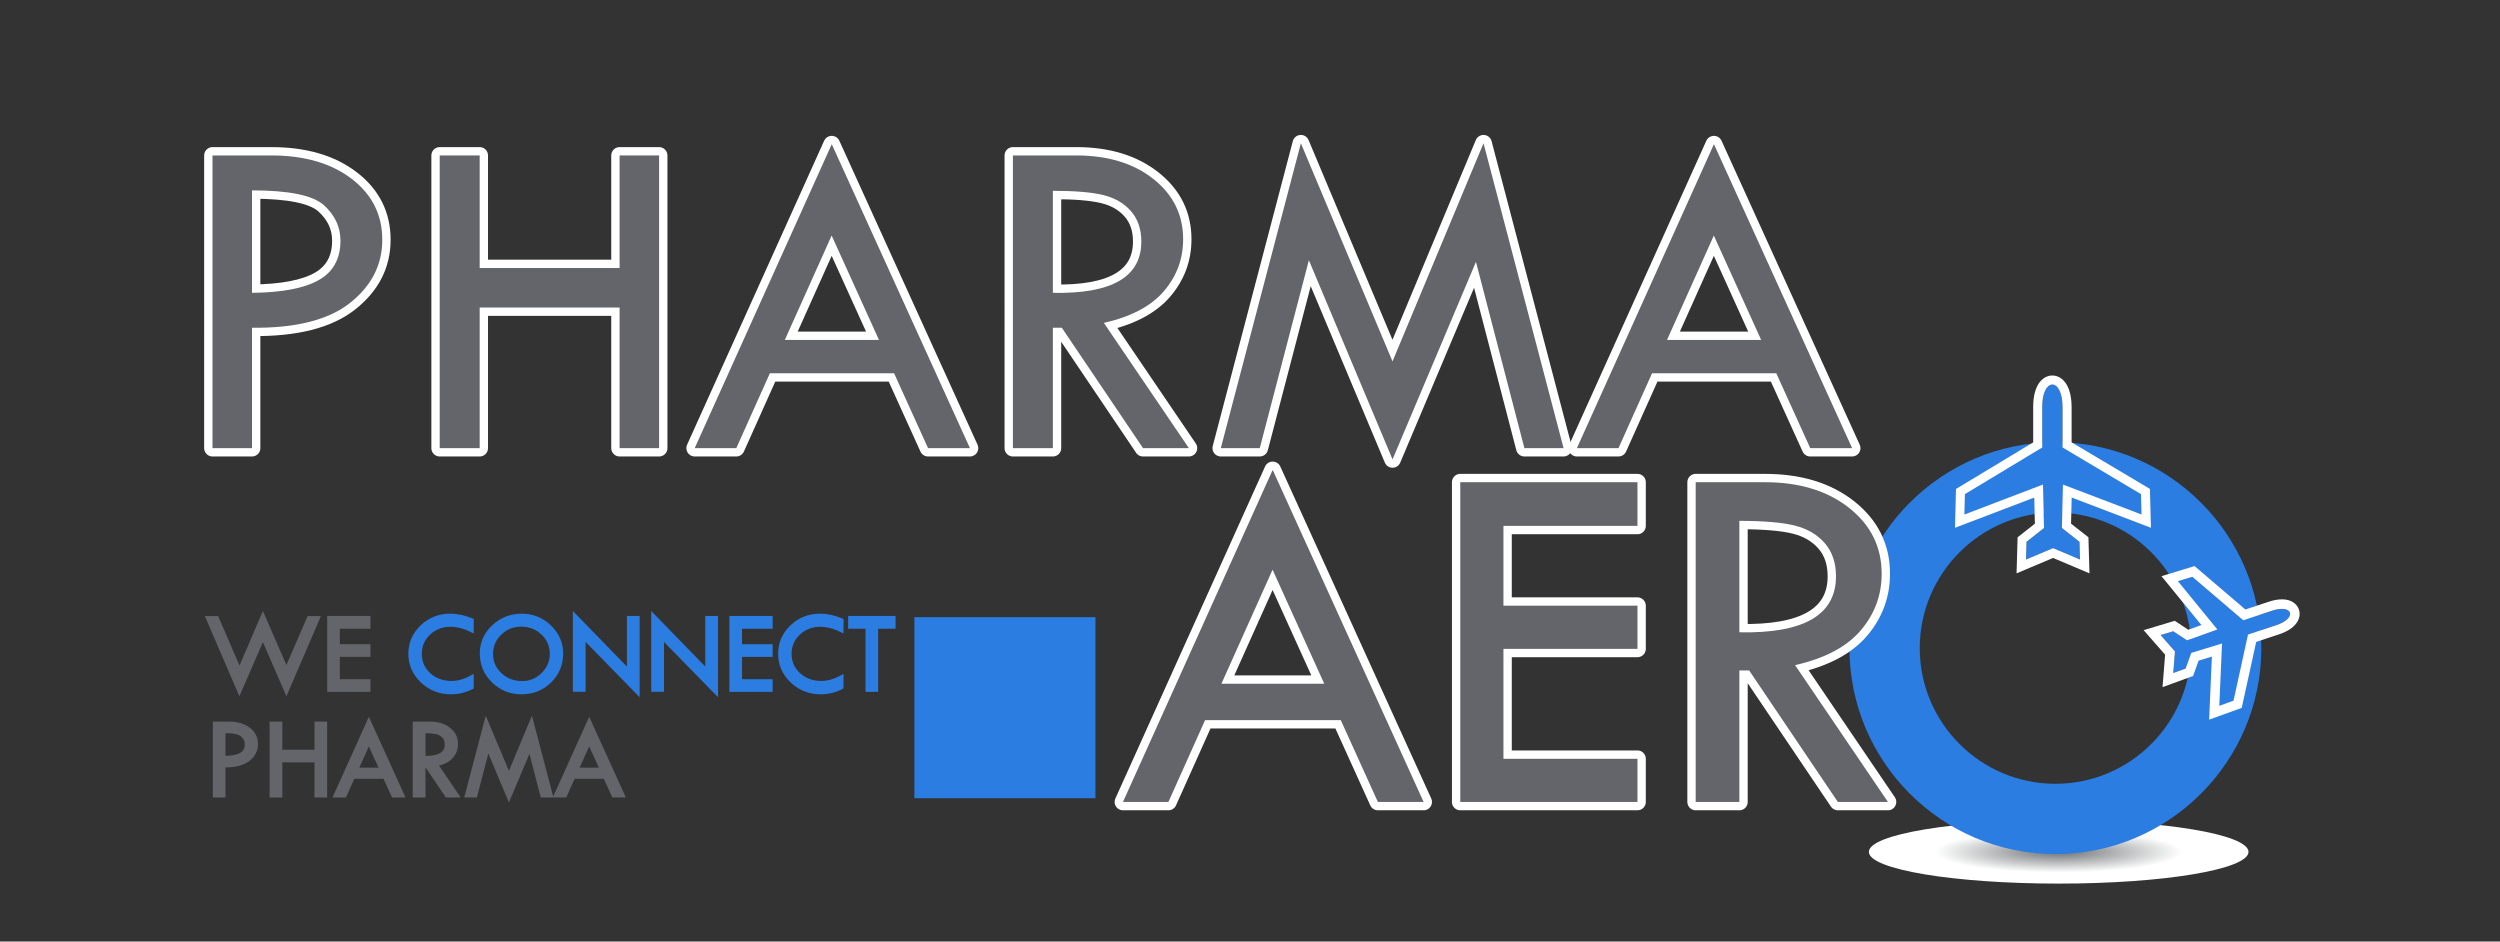 <?xml version="1.0" encoding="UTF-8" standalone="no"?>
<!-- Created with Inkscape (http://www.inkscape.org/) -->
<svg xmlns:inkscape="http://www.inkscape.org/namespaces/inkscape" xmlns:sodipodi="http://sodipodi.sourceforge.net/DTD/sodipodi-0.dtd" xmlns="http://www.w3.org/2000/svg" xmlns:svg="http://www.w3.org/2000/svg" version="1.1" id="svg2" width="599.32" height="225.708" viewBox="0 0 599.32 225.708" sodipodi:docname="Logo Pharma.Aero.svg" inkscape:version="1.2.2 (732a01da63, 2022-12-09)">
  <rect x="0" y="0" width="599.32" height="225.708" fill="#333333" stroke="none"/>
  <defs id="defs6">
    <clipPath id="clipPath34">
      <path d="M 0,169.281 H 449.49 V 0 H 0 Z" id="path32"></path>
    </clipPath>
    <clipPath id="clipPath146">
      <path d="m 336.099,16.12 c 0,-3.15 15.284,-5.704 34.137,-5.704 v 0 c 18.852,0 34.136,2.554 34.136,5.704 v 0 c 0,3.15 -15.284,5.704 -34.136,5.704 v 0 c -18.853,0 -34.137,-2.554 -34.137,-5.704" id="path144"></path>
    </clipPath>
    <radialGradient fx="0" fy="0" cx="0" cy="0" r="1" gradientUnits="userSpaceOnUse" gradientTransform="matrix(34.137,0,0,-5.705,370.236,16.12)" spreadMethod="pad" id="radialGradient158">
      <stop style="stop-opacity:1;stop-color:#6f7375" offset="0" id="stop152"></stop>
      <stop style="stop-opacity:1;stop-color:#ffffff" offset="0.652" id="stop154"></stop>
      <stop style="stop-opacity:1;stop-color:#ffffff" offset="1" id="stop156"></stop>
    </radialGradient>
    <clipPath id="clipPath168">
      <path d="M 0,169.281 H 449.49 V 0 H 0 Z" id="path166"></path>
    </clipPath>
  </defs>
  <g id="g10" inkscape:groupmode="layer" inkscape:label="Page 1" transform="matrix(1.333,0,0,-1.333,0,225.708)">
    <g id="g12" transform="translate(47.282,58.804)">
      <path d="m 0,0 4.23,-9.703 3.971,9.177 h 1.854 L 4.23,-14.063 10e-4,-4.338 -4.23,-14.063 -10.065,-0.526 h 1.854 l 4,-9.281 z" style="fill:#63656a;fill-opacity:1;fill-rule:nonzero;stroke:none" id="path14"></path>
    </g>
    <g id="g16" transform="translate(47.282,58.804)">
      <path d="m 0,0 4.23,-9.703 3.971,9.177 h 1.854 L 4.23,-14.063 10e-4,-4.338 -4.23,-14.063 -10.065,-0.526 h 1.854 l 4,-9.281 z" style="fill:none;stroke:#63656a;stroke-width:0.5;stroke-linecap:butt;stroke-linejoin:miter;stroke-miterlimit:10;stroke-dasharray:none;stroke-opacity:1" id="path18"></path>
    </g>
    <g id="g20" transform="translate(59.091,58.299)">
      <path d="m 0,0 h 7.284 v -1.796 h -5.51 v -3.281 h 5.51 v -1.775 h -5.51 v -4.519 h 5.51 v -1.775 H 0 Z" style="fill:#63656a;fill-opacity:1;fill-rule:nonzero;stroke:none" id="path22"></path>
    </g>
    <g id="g24" transform="translate(59.091,58.299)">
      <path d="m 0,0 h 7.284 v -1.796 h -5.51 v -3.281 h 5.51 v -1.775 h -5.51 v -4.519 h 5.51 v -1.775 H 0 Z" style="fill:none;stroke:#63656a;stroke-width:0.5;stroke-linecap:butt;stroke-linejoin:miter;stroke-miterlimit:10;stroke-dasharray:none;stroke-opacity:1" id="path26"></path>
    </g>
    <g id="g28">
      <g id="g30" clip-path="url(#clipPath34)">
        <g id="g36" transform="translate(84.947,57.845)">
          <path d="m 0,0 v -2.033 c -1.417,0.695 -2.721,1.042 -3.911,1.042 -1.527,0 -2.813,-0.493 -3.859,-1.479 -1.045,-0.986 -1.568,-2.197 -1.568,-3.634 0,-1.463 0.535,-2.684 1.605,-3.664 1.069,-0.979 2.409,-1.468 4.018,-1.468 1.17,0 2.408,0.367 3.715,1.103 v -2.053 c -1.19,-0.632 -2.48,-0.949 -3.87,-0.949 -2.036,0 -3.776,0.689 -5.22,2.067 -1.445,1.379 -2.167,3.04 -2.167,4.985 0,1.911 0.71,3.547 2.131,4.908 1.42,1.361 3.131,2.041 5.133,2.041 C -2.707,0.866 -1.376,0.577 0,0" style="fill:#2b7de1;fill-opacity:1;fill-rule:nonzero;stroke:none" id="path38"></path>
        </g>
        <g id="g40" transform="translate(84.947,57.845)">
          <path d="m 0,0 v -2.033 c -1.417,0.695 -2.721,1.042 -3.911,1.042 -1.527,0 -2.813,-0.493 -3.859,-1.479 -1.045,-0.986 -1.568,-2.197 -1.568,-3.634 0,-1.463 0.535,-2.684 1.605,-3.664 1.069,-0.979 2.409,-1.468 4.018,-1.468 1.17,0 2.408,0.367 3.715,1.103 v -2.053 c -1.19,-0.632 -2.48,-0.949 -3.87,-0.949 -2.036,0 -3.776,0.689 -5.22,2.067 -1.445,1.379 -2.167,3.04 -2.167,4.985 0,1.911 0.71,3.547 2.131,4.908 1.42,1.361 3.131,2.041 5.133,2.041 C -2.707,0.866 -1.376,0.577 0,0 Z" style="fill:none;stroke:#2b7de1;stroke-width:0.5;stroke-linecap:butt;stroke-linejoin:miter;stroke-miterlimit:10;stroke-dasharray:none;stroke-opacity:1" id="path42"></path>
        </g>
        <g id="g44" transform="translate(99.125,51.721)">
          <path d="m 0,0 c 0,1.45 -0.523,2.672 -1.568,3.664 -1.046,0.993 -2.332,1.49 -3.859,1.49 -1.452,0 -2.695,-0.506 -3.73,-1.515 C -10.193,2.628 -10.71,1.415 -10.71,0 c 0,-1.437 0.531,-2.651 1.594,-3.644 1.063,-0.993 2.364,-1.489 3.905,-1.489 1.417,0 2.64,0.506 3.668,1.52 C -0.515,-2.6 0,-1.395 0,0 m -12.588,0.083 c 0,1.896 0.715,3.522 2.146,4.876 1.431,1.354 3.15,2.031 5.159,2.031 1.96,0 3.649,-0.681 5.066,-2.047 1.417,-1.364 2.126,-2.984 2.126,-4.86 0,-1.987 -0.701,-3.666 -2.1,-5.037 -1.4,-1.371 -3.118,-2.057 -5.154,-2.057 -2.009,0 -3.718,0.691 -5.128,2.073 -1.41,1.381 -2.115,3.054 -2.115,5.021" style="fill:#2b7de1;fill-opacity:1;fill-rule:nonzero;stroke:none" id="path46"></path>
        </g>
        <g id="g48" transform="translate(99.125,51.721)">
          <path d="m 0,0 c 0,1.45 -0.523,2.672 -1.568,3.664 -1.046,0.993 -2.332,1.49 -3.859,1.49 -1.452,0 -2.695,-0.506 -3.73,-1.515 C -10.193,2.628 -10.71,1.415 -10.71,0 c 0,-1.437 0.531,-2.651 1.594,-3.644 1.063,-0.993 2.364,-1.489 3.905,-1.489 1.417,0 2.64,0.506 3.668,1.52 C -0.515,-2.6 0,-1.395 0,0 Z m -12.588,0.083 c 0,1.896 0.715,3.522 2.146,4.876 1.431,1.354 3.15,2.031 5.159,2.031 1.96,0 3.649,-0.681 5.066,-2.047 1.417,-1.364 2.126,-2.984 2.126,-4.86 0,-1.987 -0.701,-3.666 -2.1,-5.037 -1.4,-1.371 -3.118,-2.057 -5.154,-2.057 -2.009,0 -3.718,0.691 -5.128,2.073 -1.41,1.381 -2.115,3.054 -2.115,5.021 z" style="fill:none;stroke:#2b7de1;stroke-width:0.5;stroke-linecap:butt;stroke-linejoin:miter;stroke-miterlimit:10;stroke-dasharray:none;stroke-opacity:1" id="path50"></path>
        </g>
        <g id="g52" transform="translate(103.272,58.825)">
          <path d="m 0,0 9.72,-9.99 v 9.465 h 1.795 v -13.754 l -9.72,9.946 v -9.338 H 0 Z" style="fill:#2b7de1;fill-opacity:1;fill-rule:nonzero;stroke:none" id="path54"></path>
        </g>
        <g id="g56" transform="translate(103.272,58.825)">
          <path d="m 0,0 9.72,-9.99 v 9.465 h 1.795 v -13.754 l -9.72,9.946 v -9.338 H 0 Z" style="fill:none;stroke:#2b7de1;stroke-width:0.5;stroke-linecap:butt;stroke-linejoin:miter;stroke-miterlimit:10;stroke-dasharray:none;stroke-opacity:1" id="path58"></path>
        </g>
        <g id="g60" transform="translate(117.366,58.825)">
          <path d="m 0,0 9.72,-9.99 v 9.465 h 1.795 v -13.754 l -9.72,9.946 v -9.338 H 0 Z" style="fill:#2b7de1;fill-opacity:1;fill-rule:nonzero;stroke:none" id="path62"></path>
        </g>
        <g id="g64" transform="translate(117.366,58.825)">
          <path d="m 0,0 9.72,-9.99 v 9.465 h 1.795 v -13.754 l -9.72,9.946 v -9.338 H 0 Z" style="fill:none;stroke:#2b7de1;stroke-width:0.5;stroke-linecap:butt;stroke-linejoin:miter;stroke-miterlimit:10;stroke-dasharray:none;stroke-opacity:1" id="path66"></path>
        </g>
        <g id="g68" transform="translate(131.42,58.299)">
          <path d="m 0,0 h 7.284 v -1.796 h -5.51 v -3.281 h 5.51 v -1.775 h -5.51 v -4.519 h 5.51 v -1.775 H 0 Z" style="fill:#2b7de1;fill-opacity:1;fill-rule:nonzero;stroke:none" id="path70"></path>
        </g>
        <g id="g72" transform="translate(131.42,58.299)">
          <path d="m 0,0 h 7.284 v -1.796 h -5.51 v -3.281 h 5.51 v -1.775 h -5.51 v -4.519 h 5.51 v -1.775 H 0 Z" style="fill:none;stroke:#2b7de1;stroke-width:0.5;stroke-linecap:butt;stroke-linejoin:miter;stroke-miterlimit:10;stroke-dasharray:none;stroke-opacity:1" id="path74"></path>
        </g>
        <g id="g76" transform="translate(151.447,57.845)">
          <path d="m 0,0 v -2.033 c -1.417,0.695 -2.721,1.042 -3.911,1.042 -1.527,0 -2.813,-0.493 -3.859,-1.479 -1.045,-0.986 -1.568,-2.197 -1.568,-3.634 0,-1.463 0.535,-2.684 1.605,-3.664 1.069,-0.979 2.409,-1.468 4.018,-1.468 1.17,0 2.408,0.367 3.715,1.103 v -2.053 c -1.19,-0.632 -2.48,-0.949 -3.87,-0.949 -2.036,0 -3.776,0.689 -5.22,2.067 -1.445,1.379 -2.167,3.04 -2.167,4.985 0,1.911 0.71,3.547 2.131,4.908 1.42,1.361 3.131,2.041 5.133,2.041 C -2.707,0.866 -1.376,0.577 0,0" style="fill:#2b7de1;fill-opacity:1;fill-rule:nonzero;stroke:none" id="path78"></path>
        </g>
        <g id="g80" transform="translate(151.447,57.845)">
          <path d="m 0,0 v -2.033 c -1.417,0.695 -2.721,1.042 -3.911,1.042 -1.527,0 -2.813,-0.493 -3.859,-1.479 -1.045,-0.986 -1.568,-2.197 -1.568,-3.634 0,-1.463 0.535,-2.684 1.605,-3.664 1.069,-0.979 2.409,-1.468 4.018,-1.468 1.17,0 2.408,0.367 3.715,1.103 v -2.053 c -1.19,-0.632 -2.48,-0.949 -3.87,-0.949 -2.036,0 -3.776,0.689 -5.22,2.067 -1.445,1.379 -2.167,3.04 -2.167,4.985 0,1.911 0.71,3.547 2.131,4.908 1.42,1.361 3.131,2.041 5.133,2.041 C -2.707,0.866 -1.376,0.577 0,0 Z" style="fill:none;stroke:#2b7de1;stroke-width:0.5;stroke-linecap:butt;stroke-linejoin:miter;stroke-miterlimit:10;stroke-dasharray:none;stroke-opacity:1" id="path82"></path>
        </g>
        <g id="g84" transform="translate(152.778,58.299)">
          <path d="M 0,0 H 8.038 V -1.796 H 4.901 v -11.35 H 3.126 v 11.35 l -3.126,0 z" style="fill:#2b7de1;fill-opacity:1;fill-rule:nonzero;stroke:none" id="path86"></path>
        </g>
        <g id="g88" transform="translate(152.778,58.299)">
          <path d="M 0,0 H 8.038 V -1.796 H 4.901 v -11.35 H 3.126 v 11.35 l -3.126,0 z" style="fill:none;stroke:#2b7de1;stroke-width:0.5;stroke-linecap:butt;stroke-linejoin:miter;stroke-miterlimit:10;stroke-dasharray:none;stroke-opacity:1" id="path90"></path>
        </g>
        <g id="g92" transform="translate(40.301,37.731)">
          <path d="m 0,0 v -4.603 c 1.348,0.014 2.348,0.206 2.998,0.574 0.649,0.367 0.975,0.958 0.975,1.769 0,0.613 -0.246,1.142 -0.738,1.589 C 2.743,-0.224 1.665,0 0,0 m -1.774,1.568 h 2.641 c 1.492,0 2.696,-0.351 3.611,-1.052 0.915,-0.703 1.373,-1.614 1.373,-2.735 0,-1.128 -0.484,-2.074 -1.45,-2.838 C 3.434,-5.819 1.967,-6.191 0,-6.171 v -5.406 h -1.774 z" style="fill:#63656a;fill-opacity:1;fill-rule:nonzero;stroke:none" id="path94"></path>
        </g>
        <g id="g96" transform="translate(40.301,37.731)">
          <path d="m 0,0 v -4.603 c 1.348,0.014 2.348,0.206 2.998,0.574 0.649,0.367 0.975,0.958 0.975,1.769 0,0.613 -0.246,1.142 -0.738,1.589 C 2.743,-0.224 1.665,0 0,0 Z m -1.774,1.568 h 2.641 c 1.492,0 2.696,-0.351 3.611,-1.052 0.915,-0.703 1.373,-1.614 1.373,-2.735 0,-1.128 -0.484,-2.074 -1.45,-2.838 C 3.434,-5.819 1.967,-6.191 0,-6.171 v -5.406 h -1.774 z" style="fill:none;stroke:#63656a;stroke-width:0.5;stroke-linecap:butt;stroke-linejoin:miter;stroke-miterlimit:10;stroke-dasharray:none;stroke-opacity:1" id="path98"></path>
        </g>
        <g id="g100" transform="translate(48.731,39.299)">
          <path d="M 0,0 H 1.795 V -5.057 H 8.079 V 0 H 9.854 V -13.146 H 8.079 v 6.315 H 1.795 v -6.315 H 0 Z" style="fill:#63656a;fill-opacity:1;fill-rule:nonzero;stroke:none" id="path102"></path>
        </g>
        <g id="g104" transform="translate(48.731,39.299)">
          <path d="M 0,0 H 1.795 V -5.057 H 8.079 V 0 H 9.854 V -13.146 H 8.079 v 6.315 H 1.795 v -6.315 H 0 Z" style="fill:none;stroke:#63656a;stroke-width:0.5;stroke-linecap:butt;stroke-linejoin:miter;stroke-miterlimit:10;stroke-dasharray:none;stroke-opacity:1" id="path106"></path>
        </g>
        <g id="g108" transform="translate(66.334,35.702)">
          <path d="M 0,0 -2.103,-4.688 H 2.126 Z M 0.005,4.103 6.211,-9.548 H 4.33 l -1.526,3.363 h -5.578 l -1.508,-3.363 h -1.867 z" style="fill:#63656a;fill-opacity:1;fill-rule:nonzero;stroke:none" id="path110"></path>
        </g>
        <g id="g112" transform="translate(66.334,35.702)">
          <path d="M 0,0 -2.103,-4.688 H 2.126 Z M 0.005,4.103 6.211,-9.548 H 4.33 l -1.526,3.363 h -5.578 l -1.508,-3.363 h -1.867 z" style="fill:none;stroke:#63656a;stroke-width:0.5;stroke-linecap:butt;stroke-linejoin:miter;stroke-miterlimit:10;stroke-dasharray:none;stroke-opacity:1" id="path114"></path>
        </g>
        <g id="g116" transform="translate(76.27,37.709)">
          <path d="m 0,0 v -4.581 c 2.648,-0.055 3.972,0.712 3.972,2.301 0,0.557 -0.155,1.013 -0.464,1.367 C 3.198,-0.559 2.786,-0.317 2.27,-0.19 1.754,-0.063 0.997,0 0,0 M -1.795,1.59 H 1.052 C 2.469,1.59 3.623,1.237 4.514,0.532 5.405,-0.173 5.85,-1.075 5.85,-2.176 5.85,-3.056 5.562,-3.833 4.986,-4.507 4.409,-5.181 3.511,-5.655 2.29,-5.931 l 3.818,-5.625 H 4.049 L 0.402,-6.149 H 0 v -5.407 h -1.795 z" style="fill:#63656a;fill-opacity:1;fill-rule:nonzero;stroke:none" id="path118"></path>
        </g>
        <g id="g120" transform="translate(76.27,37.709)">
          <path d="m 0,0 v -4.581 c 2.648,-0.055 3.972,0.712 3.972,2.301 0,0.557 -0.155,1.013 -0.464,1.367 C 3.198,-0.559 2.786,-0.317 2.27,-0.19 1.754,-0.063 0.997,0 0,0 Z M -1.795,1.59 H 1.052 C 2.469,1.59 3.623,1.237 4.514,0.532 5.405,-0.173 5.85,-1.075 5.85,-2.176 5.85,-3.056 5.562,-3.833 4.986,-4.507 4.409,-5.181 3.511,-5.655 2.29,-5.931 l 3.818,-5.625 H 4.049 L 0.402,-6.149 H 0 v -5.407 h -1.795 z" style="fill:none;stroke:#63656a;stroke-width:0.5;stroke-linecap:butt;stroke-linejoin:miter;stroke-miterlimit:10;stroke-dasharray:none;stroke-opacity:1" id="path122"></path>
        </g>
        <g id="g124" transform="translate(95.611,39.846)">
          <path d="m 0,0 3.596,-13.692 h -1.76 l -2.176,8.365 -3.746,-8.871 -3.757,8.945 -2.206,-8.439 h -1.75 L -8.203,0 -4.087,-9.797 Z" style="fill:#63656a;fill-opacity:1;fill-rule:nonzero;stroke:none" id="path126"></path>
        </g>
        <g id="g128" transform="translate(95.611,39.846)">
          <path d="m 0,0 3.596,-13.692 h -1.76 l -2.176,8.365 -3.746,-8.871 -3.757,8.945 -2.206,-8.439 h -1.75 L -8.203,0 -4.087,-9.797 Z" style="fill:none;stroke:#63656a;stroke-width:0.5;stroke-linecap:butt;stroke-linejoin:miter;stroke-miterlimit:10;stroke-dasharray:none;stroke-opacity:1" id="path130"></path>
        </g>
        <g id="g132" transform="translate(105.955,35.702)">
          <path d="M 0,0 -2.103,-4.688 H 2.126 Z M 0.005,4.103 6.211,-9.548 H 4.33 l -1.526,3.363 h -5.578 l -1.508,-3.363 h -1.867 z" style="fill:#63656a;fill-opacity:1;fill-rule:nonzero;stroke:none" id="path134"></path>
        </g>
        <g id="g136" transform="translate(105.955,35.702)">
          <path d="M 0,0 -2.103,-4.688 H 2.126 Z M 0.005,4.103 6.211,-9.548 H 4.33 l -1.526,3.363 h -5.578 l -1.508,-3.363 h -1.867 z" style="fill:none;stroke:#63656a;stroke-width:0.5;stroke-linecap:butt;stroke-linejoin:miter;stroke-miterlimit:10;stroke-dasharray:none;stroke-opacity:1" id="path138"></path>
        </g>
      </g>
    </g>
    <g id="g140">
      <g id="g142" clip-path="url(#clipPath146)">
        <g id="g148">
          <g id="g150">
            <path d="m 336.099,16.12 c 0,-3.15 15.284,-5.704 34.137,-5.704 v 0 c 18.852,0 34.136,2.554 34.136,5.704 v 0 c 0,3.15 -15.284,5.704 -34.136,5.704 v 0 c -18.853,0 -34.137,-2.554 -34.137,-5.704" style="fill:url(#radialGradient158);stroke:none" id="path160"></path>
          </g>
        </g>
      </g>
    </g>
    <g id="g162">
      <g id="g164" clip-path="url(#clipPath168)">
        <g id="g170" transform="translate(369.643,77.152)">
          <path d="m 0,0 c -13.451,0 -24.394,-10.943 -24.394,-24.394 0,-13.45 10.943,-24.393 24.394,-24.393 13.45,0 24.394,10.943 24.394,24.393 C 24.394,-10.943 13.45,0 0,0 m 0,-61.43 c -20.423,0 -37.037,16.615 -37.037,37.036 0,20.423 16.614,37.038 37.037,37.038 20.422,0 37.036,-16.615 37.036,-37.038 C 37.036,-44.815 20.422,-61.43 0,-61.43" style="fill:#2b7de1;fill-opacity:1;fill-rule:nonzero;stroke:none" id="path172"></path>
        </g>
        <g id="g174" transform="translate(367.279,96.172)">
          <path d="m 0,0 c 0.005,5.338 3.644,5.338 3.653,-0.074 v -7.248 l 14.111,-8.394 0.093,-3.663 -14.135,5.391 -0.189,-7.813 3.167,-2.483 0.094,-3.191 -4.849,2.053 -4.866,-2.053 0.094,3.191 3.15,2.483 -0.187,7.813 -14.138,-5.392 0.094,3.664 L 0,-7.322 Z" style="fill:#2b7de1;fill-opacity:1;fill-rule:nonzero;stroke:none" id="path176"></path>
        </g>
        <g id="g178" transform="translate(369.095,101.794)">
          <path d="m 0,0 h -0.001 c -1.586,0 -3.438,-1.473 -3.443,-5.621 v -6.405 l -13.121,-7.919 -0.763,-0.46 -0.024,-0.891 -0.093,-3.664 -0.062,-2.427 2.268,0.865 11.987,4.571 0.112,-4.698 -2.51,-1.978 -0.598,-0.471 -0.022,-0.76 -0.093,-3.191 -0.074,-2.532 2.333,0.985 4.232,1.785 4.216,-1.785 2.335,-0.988 -0.075,2.535 -0.093,3.191 -0.023,0.762 -0.6,0.471 -2.525,1.979 0.114,4.695 11.985,-4.57 2.268,-0.866 -0.062,2.428 -0.094,3.663 -0.022,0.898 -0.773,0.459 -13.315,7.92 v 6.323 C 3.456,-1.491 1.593,0 0,0 m -0.001,-1.627 c 0.915,0 1.833,-1.353 1.838,-4.069 v -7.248 l 14.11,-8.394 0.094,-3.663 -14.136,5.391 -0.188,-7.813 3.167,-2.483 0.094,-3.191 -4.849,2.053 -4.866,-2.053 0.093,3.191 3.151,2.483 -0.188,7.813 -14.137,-5.392 0.093,3.664 13.909,8.394 v 7.322 c 0.002,2.66 0.907,3.995 1.815,3.995" style="fill:#ffffff;fill-opacity:1;fill-rule:nonzero;stroke:none" id="path180"></path>
        </g>
        <g id="g182" transform="translate(408.584,59.487)">
          <path d="m 0,0 c 3.758,1.245 4.608,-1.316 0.803,-2.588 l -5.102,-1.695 -2.607,-11.893 -2.557,-0.922 0.489,11.208 -5.543,-1.694 -1.005,-2.809 -2.224,-0.812 0.31,3.892 -2.582,2.944 2.268,0.681 2.483,-1.637 5.454,1.959 -7.098,8.688 2.599,0.79 9.159,-7.824 z" style="fill:#2b7de1;fill-opacity:1;fill-rule:nonzero;stroke:none" id="path184"></path>
        </g>
        <g id="g186" transform="translate(394.673,67.518)">
          <path d="m 0,0 -0.9,-0.274 -2.6,-0.79 -2.454,-0.746 1.623,-1.986 5.56,-6.806 -2.357,-0.846 -1.766,1.164 -0.669,0.442 -0.77,-0.231 -2.268,-0.68 -2.561,-0.768 1.764,-2.012 2.102,-2.398 -0.252,-3.168 -0.214,-2.67 2.517,0.918 2.224,0.813 0.756,0.276 0.272,0.759 0.715,1.997 2.392,0.731 -0.383,-8.779 -0.111,-2.562 2.412,0.87 2.556,0.923 0.892,0.322 0.204,0.927 2.398,10.937 4.173,1.387 c 2.988,0.999 3.826,2.744 3.614,4.044 -0.167,1.027 -1.097,2.226 -3.167,2.226 -0.707,0 -1.491,-0.141 -2.332,-0.419 L 9.137,-7.806 0.716,-0.611 Z m -0.4,-1.918 9.158,-7.825 5.153,1.712 c 0.702,0.233 1.303,0.332 1.791,0.332 2.122,0 2.106,-1.885 -0.988,-2.92 l -5.102,-1.695 -2.607,-11.893 -2.557,-0.921 0.489,11.208 -5.542,-1.695 -1.006,-2.809 -2.224,-0.812 0.311,3.892 -2.582,2.945 2.267,0.68 2.484,-1.637 5.454,1.959 -7.099,8.689 2.6,0.79" style="fill:#ffffff;fill-opacity:1;fill-rule:nonzero;stroke:none" id="path188"></path>
        </g>
        <g id="g190" transform="translate(228.859,66.867)">
          <path d="M 0,0 -9.198,-20.508 H 9.298 Z m 0.021,17.946 27.148,-59.713 h -8.23 l -6.672,14.714 h -24.402 l -6.597,-14.714 h -8.17 z" style="fill:#63656a;fill-opacity:1;fill-rule:nonzero;stroke:none" id="path192"></path>
        </g>
        <g id="g194" transform="translate(228.859,66.867)">
          <path d="M 0,0 -9.198,-20.508 H 9.298 Z m 0.021,17.946 27.148,-59.713 h -8.23 l -6.672,14.714 h -24.402 l -6.597,-14.714 h -8.17 z" style="fill:none;stroke:#ffffff;stroke-width:3;stroke-linecap:round;stroke-linejoin:round;stroke-miterlimit:10;stroke-dasharray:none;stroke-opacity:1" id="path196"></path>
        </g>
        <g id="g198" transform="translate(262.618,82.602)">
          <path d="M 0,0 H 31.865 V -7.854 H 7.763 v -14.352 h 24.102 v -7.763 H 7.763 v -19.769 h 24.102 v -7.763 H 0 Z" style="fill:#63656a;fill-opacity:1;fill-rule:nonzero;stroke:none" id="path200"></path>
        </g>
        <g id="g202" transform="translate(262.618,82.602)">
          <path d="M 0,0 H 31.865 V -7.854 H 7.763 v -14.352 h 24.102 v -7.763 H 7.763 v -19.769 h 24.102 v -7.763 H 0 Z" style="fill:none;stroke:#ffffff;stroke-width:3;stroke-linecap:round;stroke-linejoin:round;stroke-miterlimit:10;stroke-dasharray:none;stroke-opacity:1" id="path204"></path>
        </g>
        <g id="g206" transform="translate(312.809,75.651)">
          <path d="m 0,0 v -20.04 c 11.584,-0.241 17.377,3.114 17.377,10.065 0,2.437 -0.678,4.43 -2.031,5.981 -1.355,1.549 -3.16,2.601 -5.416,3.159 C 7.673,-0.278 4.362,0 0,0 M -7.854,6.95 H 4.604 c 6.198,0 11.245,-1.541 15.142,-4.625 3.897,-3.083 5.845,-7.031 5.845,-11.844 0,-3.85 -1.261,-7.25 -3.781,-10.198 -2.522,-2.948 -6.454,-5.023 -11.794,-6.226 L 26.72,-50.551 H 17.71 L 1.76,-26.9 H 0 v -23.651 h -7.854 z" style="fill:#63656a;fill-opacity:1;fill-rule:nonzero;stroke:none" id="path208"></path>
        </g>
        <g id="g210" transform="translate(312.809,75.651)">
          <path d="m 0,0 v -20.04 c 11.584,-0.241 17.377,3.114 17.377,10.065 0,2.437 -0.678,4.43 -2.031,5.981 -1.355,1.549 -3.16,2.601 -5.416,3.159 C 7.673,-0.278 4.362,0 0,0 Z M -7.854,6.95 H 4.604 c 6.198,0 11.245,-1.541 15.142,-4.625 3.897,-3.083 5.845,-7.031 5.845,-11.844 0,-3.85 -1.261,-7.25 -3.781,-10.198 -2.522,-2.948 -6.454,-5.023 -11.794,-6.226 L 26.72,-50.551 H 17.71 L 1.76,-26.9 H 0 v -23.651 h -7.854 z" style="fill:none;stroke:#ffffff;stroke-width:3;stroke-linecap:round;stroke-linejoin:round;stroke-miterlimit:10;stroke-dasharray:none;stroke-opacity:1" id="path212"></path>
        </g>
        <g id="g214" transform="translate(45.321,135.087)">
          <path d="m 0,0 v -18.427 c 5.398,0.055 9.399,0.82 12.003,2.293 2.602,1.474 3.904,3.835 3.904,7.086 0,2.451 -0.985,4.571 -2.954,6.362 C 10.983,-0.896 6.666,0 0,0 M -7.106,6.28 H 3.471 c 5.976,0 10.798,-1.404 14.461,-4.214 3.663,-2.809 5.495,-6.46 5.495,-10.949 0,-4.517 -1.936,-8.304 -5.805,-11.362 C 13.752,-23.302 7.878,-24.789 0,-24.707 v -21.649 h -7.106 z" style="fill:#63656a;fill-opacity:1;fill-rule:nonzero;stroke:none" id="path216"></path>
        </g>
        <g id="g218" transform="translate(45.321,135.087)">
          <path d="m 0,0 v -18.427 c 5.398,0.055 9.399,0.82 12.003,2.293 2.602,1.474 3.904,3.835 3.904,7.086 0,2.451 -0.985,4.571 -2.954,6.362 C 10.983,-0.896 6.666,0 0,0 Z M -7.106,6.28 H 3.471 c 5.976,0 10.798,-1.404 14.461,-4.214 3.663,-2.809 5.495,-6.46 5.495,-10.949 0,-4.517 -1.936,-8.304 -5.805,-11.362 C 13.752,-23.302 7.878,-24.789 0,-24.707 v -21.649 h -7.106 z" style="fill:none;stroke:#ffffff;stroke-width:3;stroke-linecap:round;stroke-linejoin:round;stroke-miterlimit:10;stroke-dasharray:none;stroke-opacity:1" id="path220"></path>
        </g>
        <g id="g222" transform="translate(79.076,141.368)">
          <path d="M 0,0 H 7.188 V -20.245 H 32.351 V 0 h 7.106 v -52.637 h -7.106 v 25.285 H 7.188 V -52.637 H 0 Z" style="fill:#63656a;fill-opacity:1;fill-rule:nonzero;stroke:none" id="path224"></path>
        </g>
        <g id="g226" transform="translate(79.076,141.368)">
          <path d="M 0,0 H 7.188 V -20.245 H 32.351 V 0 h 7.106 v -52.637 h -7.106 v 25.285 H 7.188 V -52.637 H 0 Z" style="fill:none;stroke:#ffffff;stroke-width:3;stroke-linecap:round;stroke-linejoin:round;stroke-miterlimit:10;stroke-dasharray:none;stroke-opacity:1" id="path228"></path>
        </g>
        <g id="g230" transform="translate(149.563,126.964)">
          <path d="M 0,0 -8.42,-18.773 H 8.512 Z m 0.02,16.428 24.851,-54.661 h -7.533 l -6.109,13.468 h -22.336 l -6.04,-13.468 h -7.478 z" style="fill:#63656a;fill-opacity:1;fill-rule:nonzero;stroke:none" id="path232"></path>
        </g>
        <g id="g234" transform="translate(149.563,126.964)">
          <path d="M 0,0 -8.42,-18.773 H 8.512 Z m 0.02,16.428 24.851,-54.661 h -7.533 l -6.109,13.468 h -22.336 l -6.04,-13.468 h -7.478 z" style="fill:none;stroke:#ffffff;stroke-width:3;stroke-linecap:round;stroke-linejoin:round;stroke-miterlimit:10;stroke-dasharray:none;stroke-opacity:1" id="path236"></path>
        </g>
        <g id="g238" transform="translate(189.349,135.005)">
          <path d="m 0,0 v -18.345 c 10.604,-0.22 15.906,2.851 15.906,9.214 0,2.231 -0.619,4.055 -1.859,5.474 -1.239,1.419 -2.892,2.383 -4.958,2.892 C 7.023,-0.255 3.993,0 0,0 M -7.189,6.362 H 4.214 c 5.674,0 10.294,-1.411 13.861,-4.233 3.568,-2.822 5.351,-6.438 5.351,-10.843 0,-3.524 -1.155,-6.637 -3.461,-9.335 -2.309,-2.698 -5.907,-4.598 -10.797,-5.7 L 24.459,-46.274 H 16.212 L 1.611,-24.625 H 0 v -21.649 h -7.189 z" style="fill:#63656a;fill-opacity:1;fill-rule:nonzero;stroke:none" id="path240"></path>
        </g>
        <g id="g242" transform="translate(189.349,135.005)">
          <path d="m 0,0 v -18.345 c 10.604,-0.22 15.906,2.851 15.906,9.214 0,2.231 -0.619,4.055 -1.859,5.474 -1.239,1.419 -2.892,2.383 -4.958,2.892 C 7.023,-0.255 3.993,0 0,0 Z M -7.189,6.362 H 4.214 c 5.674,0 10.294,-1.411 13.861,-4.233 3.568,-2.822 5.351,-6.438 5.351,-10.843 0,-3.524 -1.155,-6.637 -3.461,-9.335 -2.309,-2.698 -5.907,-4.598 -10.797,-5.7 L 24.459,-46.274 H 16.212 L 1.611,-24.625 H 0 v -21.649 h -7.189 z" style="fill:none;stroke:#ffffff;stroke-width:3;stroke-linecap:round;stroke-linejoin:round;stroke-miterlimit:10;stroke-dasharray:none;stroke-opacity:1" id="path244"></path>
        </g>
        <g id="g246" transform="translate(266.796,143.557)">
          <path d="M 0,0 14.399,-54.826 H 7.353 l -8.713,33.498 -15,-35.523 -15.046,35.817 -8.833,-33.792 h -7.005 L -32.846,0 -16.367,-39.229 Z" style="fill:#63656a;fill-opacity:1;fill-rule:nonzero;stroke:none" id="path248"></path>
        </g>
        <g id="g250" transform="translate(266.796,143.557)">
          <path d="M 0,0 14.399,-54.826 H 7.353 l -8.713,33.498 -15,-35.523 -15.046,35.817 -8.833,-33.792 h -7.005 L -32.846,0 -16.367,-39.229 Z" style="fill:none;stroke:#ffffff;stroke-width:3;stroke-linecap:round;stroke-linejoin:round;stroke-miterlimit:10;stroke-dasharray:none;stroke-opacity:1" id="path252"></path>
        </g>
        <g id="g254" transform="translate(308.216,126.964)">
          <path d="M 0,0 -8.42,-18.773 H 8.512 Z m 0.02,16.428 24.851,-54.661 h -7.533 l -6.109,13.468 h -22.336 l -6.04,-13.468 h -7.478 z" style="fill:#63656a;fill-opacity:1;fill-rule:nonzero;stroke:none" id="path256"></path>
        </g>
        <g id="g258" transform="translate(308.216,126.964)">
          <path d="M 0,0 -8.42,-18.773 H 8.512 Z m 0.02,16.428 24.851,-54.661 h -7.533 l -6.109,13.468 h -22.336 l -6.04,-13.468 h -7.478 z" style="fill:none;stroke:#ffffff;stroke-width:3;stroke-linecap:round;stroke-linejoin:round;stroke-miterlimit:10;stroke-dasharray:none;stroke-opacity:1" id="path260"></path>
        </g>
        <g id="g262" transform="translate(228.859,66.867)">
          <path d="M 0,0 -9.198,-20.508 H 9.298 Z m 0.021,17.946 27.148,-59.713 h -8.23 l -6.672,14.714 h -24.402 l -6.597,-14.714 h -8.17 z" style="fill:#63656a;fill-opacity:1;fill-rule:nonzero;stroke:none" id="path264"></path>
        </g>
        <g id="g266" transform="translate(262.618,82.602)">
          <path d="M 0,0 H 31.865 V -7.854 H 7.763 v -14.352 h 24.102 v -7.763 H 7.763 v -19.769 h 24.102 v -7.763 H 0 Z" style="fill:#63656a;fill-opacity:1;fill-rule:nonzero;stroke:none" id="path268"></path>
        </g>
        <g id="g270" transform="translate(312.809,75.651)">
          <path d="m 0,0 v -20.04 c 11.584,-0.241 17.377,3.114 17.377,10.065 0,2.437 -0.678,4.43 -2.031,5.981 -1.355,1.549 -3.16,2.601 -5.416,3.159 C 7.673,-0.278 4.362,0 0,0 M -7.854,6.95 H 4.604 c 6.198,0 11.245,-1.541 15.142,-4.625 3.897,-3.083 5.845,-7.031 5.845,-11.844 0,-3.85 -1.261,-7.25 -3.781,-10.198 -2.522,-2.948 -6.454,-5.023 -11.794,-6.226 L 26.72,-50.551 H 17.71 L 1.76,-26.9 H 0 v -23.651 h -7.854 z" style="fill:#63656a;fill-opacity:1;fill-rule:nonzero;stroke:none" id="path272"></path>
        </g>
        <g id="g274" transform="translate(45.322,135.087)">
          <path d="m 0,0 v -18.427 c 5.398,0.055 9.399,0.82 12.003,2.293 2.602,1.474 3.904,3.835 3.904,7.086 0,2.451 -0.985,4.571 -2.954,6.362 C 10.983,-0.896 6.666,0 0,0 M -7.106,6.28 H 3.471 c 5.976,0 10.798,-1.404 14.461,-4.214 3.663,-2.809 5.495,-6.46 5.495,-10.949 0,-4.517 -1.936,-8.304 -5.805,-11.362 C 13.752,-23.302 7.878,-24.789 0,-24.707 v -21.649 h -7.106 z" style="fill:#63656a;fill-opacity:1;fill-rule:nonzero;stroke:none" id="path276"></path>
        </g>
        <g id="g278" transform="translate(79.077,141.368)">
          <path d="M 0,0 H 7.188 V -20.245 H 32.351 V 0 h 7.106 v -52.637 h -7.106 v 25.285 H 7.188 V -52.637 H 0 Z" style="fill:#63656a;fill-opacity:1;fill-rule:nonzero;stroke:none" id="path280"></path>
        </g>
        <g id="g282" transform="translate(149.564,126.964)">
          <path d="M 0,0 -8.42,-18.773 H 8.512 Z m 0.02,16.428 24.851,-54.661 h -7.533 l -6.109,13.468 h -22.336 l -6.04,-13.468 h -7.478 z" style="fill:#63656a;fill-opacity:1;fill-rule:nonzero;stroke:none" id="path284"></path>
        </g>
        <g id="g286" transform="translate(189.35,135.005)">
          <path d="m 0,0 v -18.345 c 10.604,-0.22 15.906,2.851 15.906,9.214 0,2.231 -0.619,4.055 -1.859,5.474 -1.239,1.419 -2.892,2.383 -4.958,2.892 C 7.023,-0.255 3.993,0 0,0 M -7.189,6.362 H 4.214 c 5.674,0 10.294,-1.411 13.861,-4.233 3.568,-2.822 5.351,-6.438 5.351,-10.843 0,-3.524 -1.155,-6.637 -3.461,-9.335 -2.309,-2.698 -5.907,-4.598 -10.797,-5.7 L 24.459,-46.274 H 16.212 L 1.611,-24.625 H 0 v -21.649 h -7.189 z" style="fill:#63656a;fill-opacity:1;fill-rule:nonzero;stroke:none" id="path288"></path>
        </g>
        <g id="g290" transform="translate(266.797,143.557)">
          <path d="M 0,0 14.399,-54.826 H 7.353 l -8.713,33.498 -15,-35.523 -15.046,35.817 -8.833,-33.792 h -7.005 L -32.846,0 -16.367,-39.229 Z" style="fill:#63656a;fill-opacity:1;fill-rule:nonzero;stroke:none" id="path292"></path>
        </g>
        <g id="g294" transform="translate(308.217,126.964)">
          <path d="M 0,0 -8.42,-18.773 H 8.512 Z m 0.02,16.428 24.851,-54.661 h -7.533 l -6.109,13.468 h -22.336 l -6.04,-13.468 h -7.478 z" style="fill:#63656a;fill-opacity:1;fill-rule:nonzero;stroke:none" id="path296"></path>
        </g>
        <path d="m 164.448,58.329 h 32.558 V 25.771 h -32.558 z" style="fill:#2b7de1;fill-opacity:1;fill-rule:nonzero;stroke:none" id="path298"></path>
      </g>
    </g>
  </g>
</svg>
